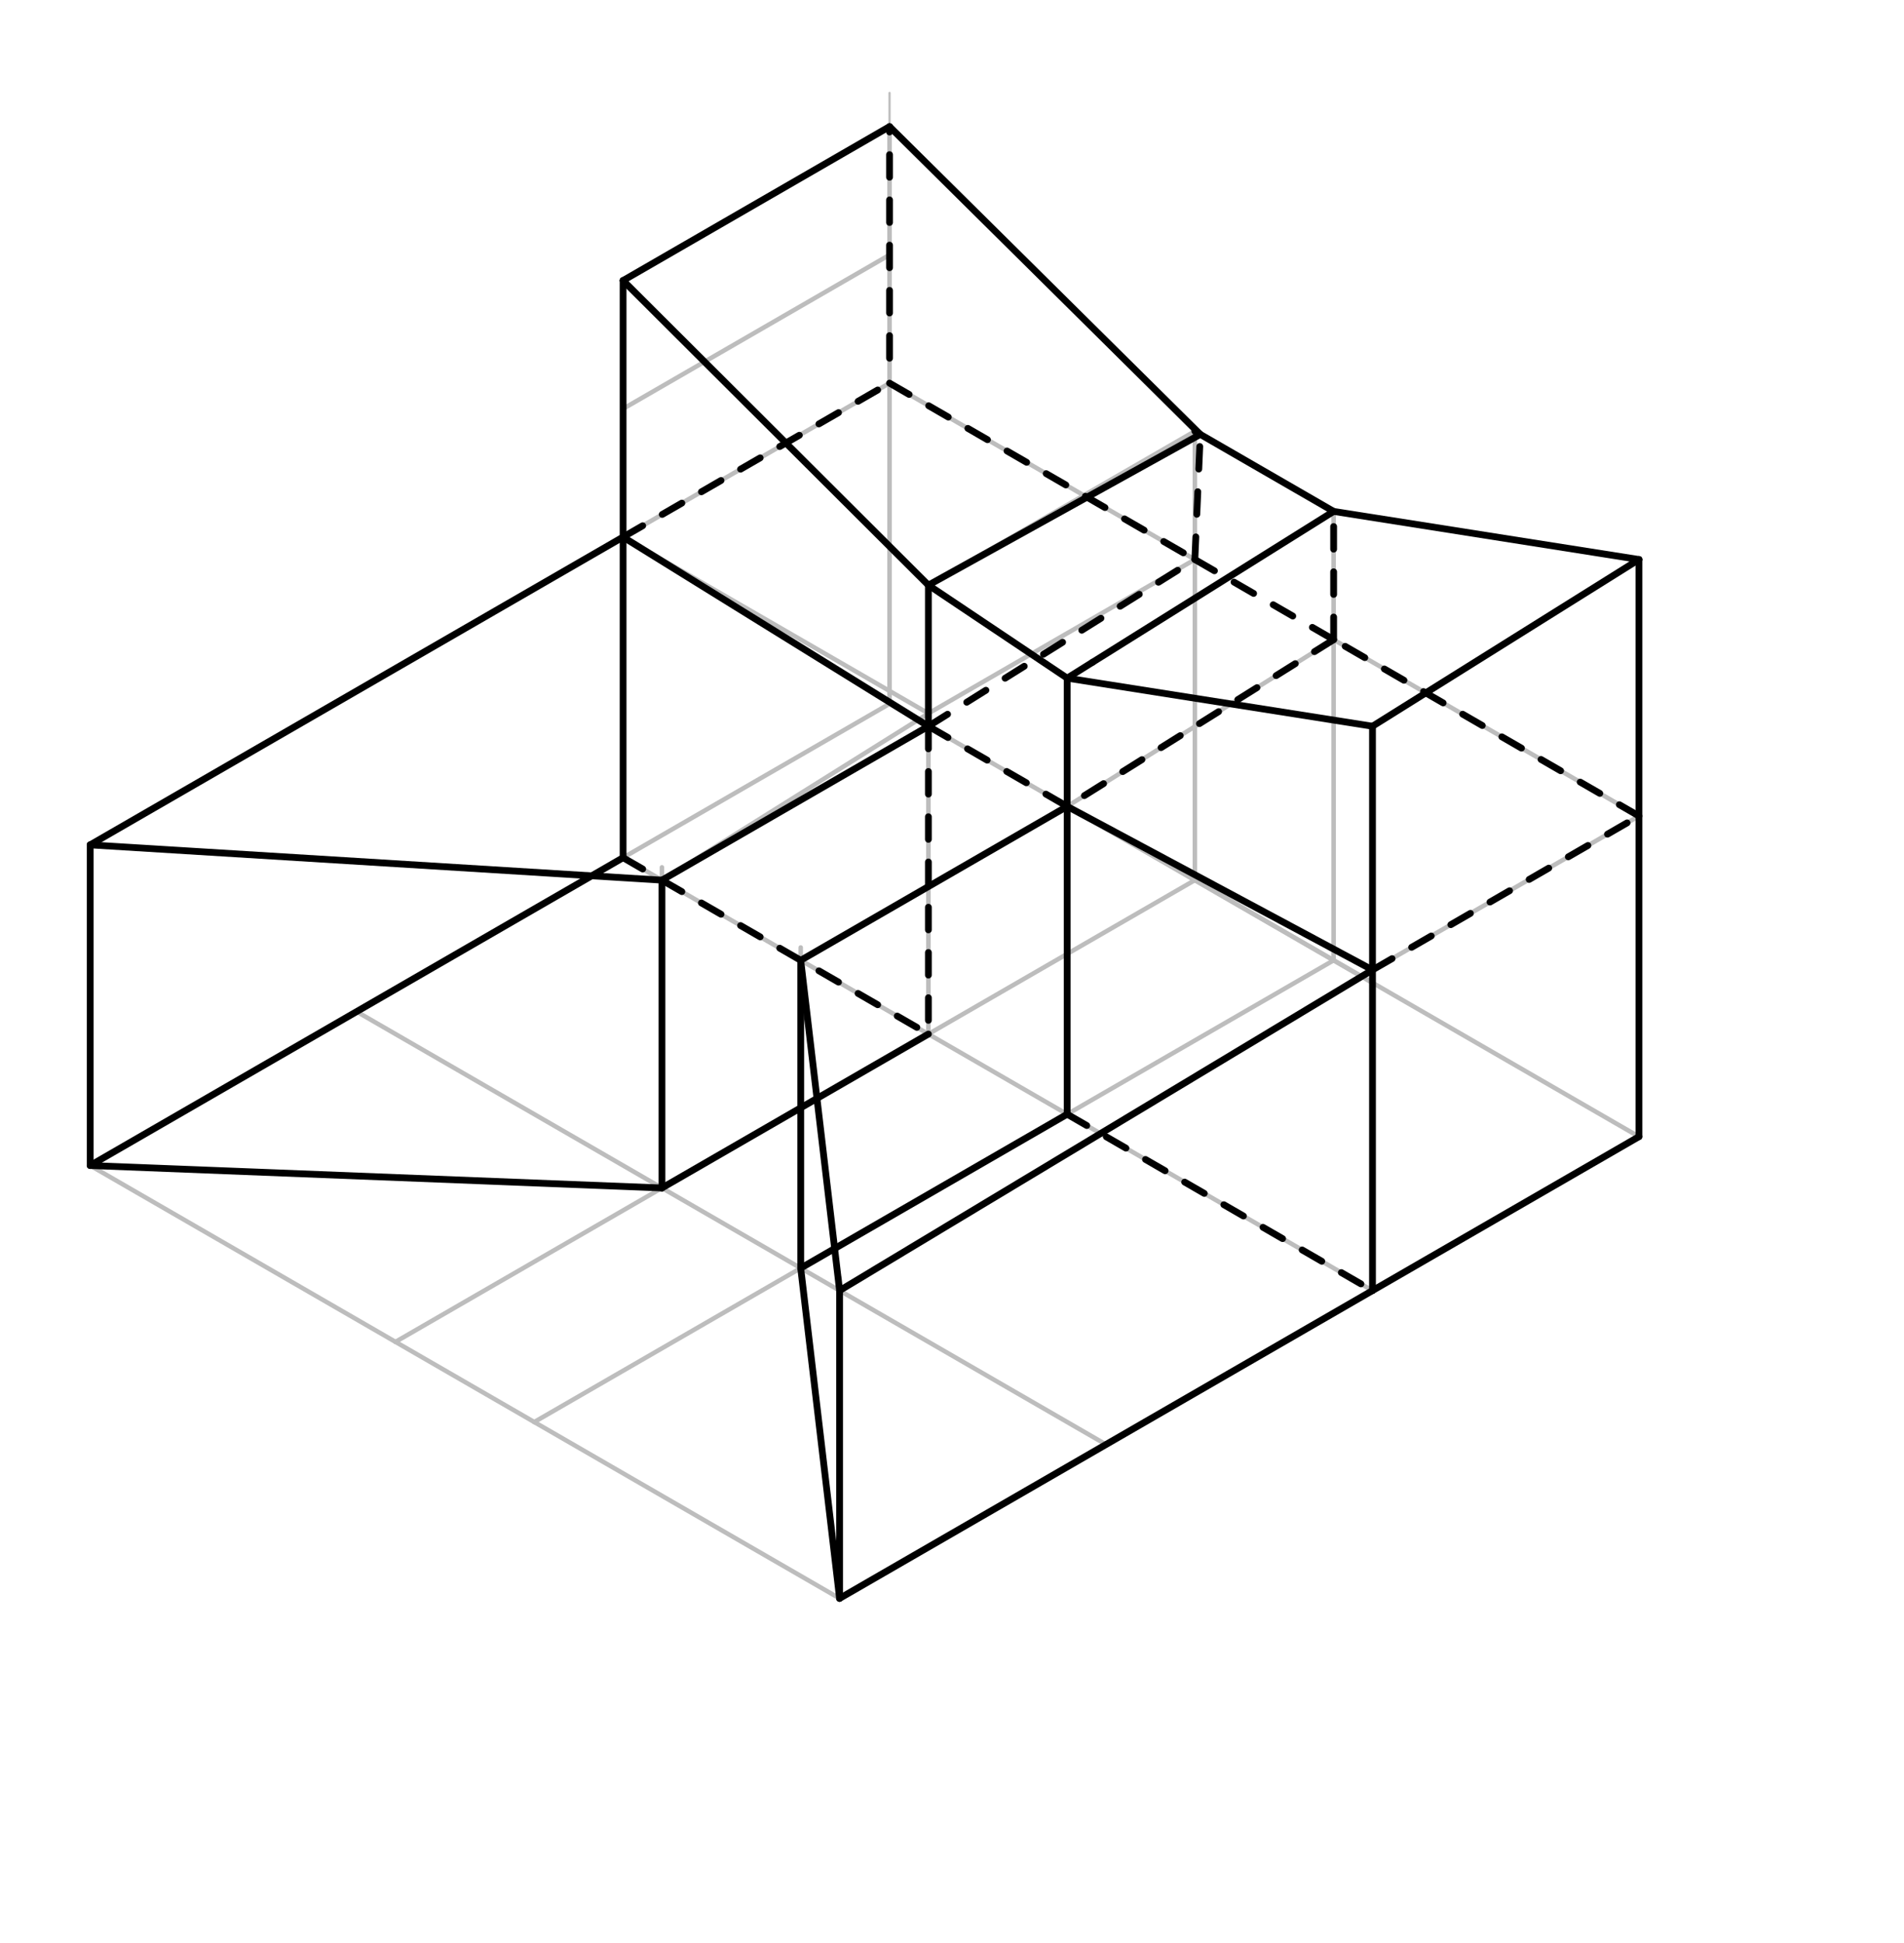 <svg xmlns="http://www.w3.org/2000/svg" class="svg--816" height="100%" preserveAspectRatio="xMidYMid meet" viewBox="0 0 842 859" width="100%"><defs><marker id="marker-arrow" markerHeight="16" markerUnits="userSpaceOnUse" markerWidth="24" orient="auto-start-reverse" refX="24" refY="4" viewBox="0 0 24 8"><path d="M 0 0 L 24 4 L 0 8 z" stroke="inherit"></path></marker></defs><g class="aux-layer--949"><g class="element--733"><line stroke="#BDBDBD" stroke-dasharray="none" stroke-linecap="round" stroke-width="1" x1="393.379" x2="393.379" y1="41.086" y2="311.086"></line></g><g class="element--733"><line stroke="#BDBDBD" stroke-dasharray="none" stroke-linecap="round" stroke-width="1" x1="393.379" x2="655.125" y1="311.086" y2="462.205"></line></g><g class="element--733"><line stroke="#BDBDBD" stroke-dasharray="none" stroke-linecap="round" stroke-width="1" x1="393.379" x2="103.566" y1="311.086" y2="478.41"></line></g><g class="element--733"><line stroke="#BDBDBD" stroke-dasharray="none" stroke-linecap="round" stroke-width="2" x1="393.379" x2="528.397" y1="311.086" y2="389.039"></line></g><g class="element--733"><line stroke="#BDBDBD" stroke-dasharray="none" stroke-linecap="round" stroke-width="2" x1="528.397" x2="589.769" y1="389.039" y2="424.472"></line></g><g class="element--733"><line stroke="#BDBDBD" stroke-dasharray="none" stroke-linecap="round" stroke-width="2" x1="589.769" x2="724.787" y1="424.472" y2="502.425"></line></g><g class="element--733"><line stroke="#BDBDBD" stroke-dasharray="none" stroke-linecap="round" stroke-width="2" x1="393.379" x2="275.545" y1="311.086" y2="379.117"></line></g><g class="element--733"><line stroke="#BDBDBD" stroke-dasharray="none" stroke-linecap="round" stroke-width="2" x1="275.545" x2="157.711" y1="379.117" y2="447.149"></line></g><g class="element--733"><line stroke="#BDBDBD" stroke-dasharray="none" stroke-linecap="round" stroke-width="2" x1="157.711" x2="39.877" y1="447.149" y2="515.18"></line></g><g class="element--733"><line stroke="#BDBDBD" stroke-dasharray="none" stroke-linecap="round" stroke-width="2" x1="39.877" x2="39.877" y1="515.18" y2="373.448"></line></g><g class="element--733"><line stroke="#BDBDBD" stroke-dasharray="none" stroke-linecap="round" stroke-width="2" x1="724.787" x2="606.953" y1="502.425" y2="570.456"></line></g><g class="element--733"><line stroke="#BDBDBD" stroke-dasharray="none" stroke-linecap="round" stroke-width="2" x1="606.953" x2="489.119" y1="570.456" y2="638.488"></line></g><g class="element--733"><line stroke="#BDBDBD" stroke-dasharray="none" stroke-linecap="round" stroke-width="2" x1="489.119" x2="371.285" y1="638.488" y2="706.519"></line></g><g class="element--733"><line stroke="#BDBDBD" stroke-dasharray="none" stroke-linecap="round" stroke-width="2" x1="371.285" x2="236.267" y1="706.519" y2="628.566"></line></g><g class="element--733"><line stroke="#BDBDBD" stroke-dasharray="none" stroke-linecap="round" stroke-width="2" x1="236.267" x2="174.895" y1="628.566" y2="593.133"></line></g><g class="element--733"><line stroke="#BDBDBD" stroke-dasharray="none" stroke-linecap="round" stroke-width="2" x1="174.895" x2="39.877" y1="593.133" y2="515.18"></line></g><g class="element--733"><line stroke="#BDBDBD" stroke-dasharray="none" stroke-linecap="round" stroke-width="2" x1="724.787" x2="724.787" y1="502.425" y2="360.692"></line></g><g class="element--733"><line stroke="#BDBDBD" stroke-dasharray="none" stroke-linecap="round" stroke-width="2" x1="275.545" x2="606.953" y1="379.117" y2="570.456"></line></g><g class="element--733"><line stroke="#BDBDBD" stroke-dasharray="none" stroke-linecap="round" stroke-width="2" x1="157.711" x2="489.119" y1="447.149" y2="638.488"></line></g><g class="element--733"><line stroke="#BDBDBD" stroke-dasharray="none" stroke-linecap="round" stroke-width="2" x1="528.397" x2="174.895" y1="389.039" y2="593.133"></line></g><g class="element--733"><line stroke="#BDBDBD" stroke-dasharray="none" stroke-linecap="round" stroke-width="2" x1="589.769" x2="236.267" y1="424.472" y2="628.566"></line></g><g class="element--733"><line stroke="#BDBDBD" stroke-dasharray="none" stroke-linecap="round" stroke-width="2" x1="371.285" x2="371.285" y1="706.519" y2="564.787"></line></g><g class="element--733"><line stroke="#BDBDBD" stroke-dasharray="none" stroke-linecap="round" stroke-width="2" x1="354.101" x2="354.101" y1="560.535" y2="418.802"></line></g><g class="element--733"><line stroke="#BDBDBD" stroke-dasharray="none" stroke-linecap="round" stroke-width="2" x1="292.729" x2="292.729" y1="525.102" y2="383.369"></line></g><g class="element--733"><line stroke="#BDBDBD" stroke-dasharray="none" stroke-linecap="round" stroke-width="2" x1="39.877" x2="292.729" y1="373.448" y2="389.039"></line></g><g class="element--733"><line stroke="#BDBDBD" stroke-dasharray="none" stroke-linecap="round" stroke-width="2" x1="39.877" x2="292.729" y1="515.18" y2="525.102"></line></g><g class="element--733"><line stroke="#BDBDBD" stroke-dasharray="none" stroke-linecap="round" stroke-width="2" x1="354.101" x2="371.285" y1="424.472" y2="570.456"></line></g><g class="element--733"><line stroke="#BDBDBD" stroke-dasharray="none" stroke-linecap="round" stroke-width="2" x1="354.101" x2="371.285" y1="560.535" y2="706.519"></line></g><g class="element--733"><line stroke="#BDBDBD" stroke-dasharray="none" stroke-linecap="round" stroke-width="2" x1="528.397" x2="528.397" y1="389.039" y2="247.306"></line></g><g class="element--733"><line stroke="#BDBDBD" stroke-dasharray="none" stroke-linecap="round" stroke-width="2" x1="589.769" x2="589.769" y1="424.472" y2="282.739"></line></g><g class="element--733"><line stroke="#BDBDBD" stroke-dasharray="none" stroke-linecap="round" stroke-width="2" x1="589.769" x2="724.787" y1="282.739" y2="360.692"></line></g><g class="element--733"><line stroke="#BDBDBD" stroke-dasharray="none" stroke-linecap="round" stroke-width="2" x1="393.379" x2="393.379" y1="311.086" y2="169.354"></line></g><g class="element--733"><line stroke="#BDBDBD" stroke-dasharray="none" stroke-linecap="round" stroke-width="2" x1="393.379" x2="528.397" y1="169.354" y2="247.306"></line></g><g class="element--733"><line stroke="#BDBDBD" stroke-dasharray="none" stroke-linecap="round" stroke-width="2" x1="724.787" x2="724.787" y1="360.692" y2="303.999"></line></g><g class="element--733"><line stroke="#BDBDBD" stroke-dasharray="none" stroke-linecap="round" stroke-width="2" x1="528.397" x2="528.397" y1="247.306" y2="190.613"></line></g><g class="element--733"><line stroke="#BDBDBD" stroke-dasharray="none" stroke-linecap="round" stroke-width="2" x1="589.769" x2="589.769" y1="282.739" y2="226.047"></line></g><g class="element--733"><line stroke="#BDBDBD" stroke-dasharray="none" stroke-linecap="round" stroke-width="2" x1="724.787" x2="724.787" y1="303.999" y2="247.306"></line></g><g class="element--733"><line stroke="#BDBDBD" stroke-dasharray="none" stroke-linecap="round" stroke-width="2" x1="589.769" x2="724.787" y1="226.047" y2="247.306"></line></g><g class="element--733"><line stroke="#BDBDBD" stroke-dasharray="none" stroke-linecap="round" stroke-width="2" x1="606.953" x2="606.953" y1="570.456" y2="428.724"></line></g><g class="element--733"><line stroke="#BDBDBD" stroke-dasharray="none" stroke-linecap="round" stroke-width="2" x1="606.953" x2="724.787" y1="428.724" y2="360.692"></line></g><g class="element--733"><line stroke="#BDBDBD" stroke-dasharray="none" stroke-linecap="round" stroke-width="2" x1="275.545" x2="275.545" y1="379.117" y2="237.385"></line></g><g class="element--733"><line stroke="#BDBDBD" stroke-dasharray="none" stroke-linecap="round" stroke-width="2" x1="275.545" x2="393.379" y1="237.385" y2="169.354"></line></g><g class="element--733"><line stroke="#BDBDBD" stroke-dasharray="none" stroke-linecap="round" stroke-width="2" x1="393.379" x2="393.379" y1="169.354" y2="112.661"></line></g><g class="element--733"><line stroke="#BDBDBD" stroke-dasharray="none" stroke-linecap="round" stroke-width="2" x1="393.379" x2="393.379" y1="112.661" y2="55.968"></line></g><g class="element--733"><line stroke="#BDBDBD" stroke-dasharray="none" stroke-linecap="round" stroke-width="2" x1="393.379" x2="528.397" y1="55.968" y2="190.613"></line></g><g class="element--733"><line stroke="#BDBDBD" stroke-dasharray="none" stroke-linecap="round" stroke-width="2" x1="410.563" x2="410.563" y1="457.07" y2="315.338"></line></g><g class="element--733"><line stroke="#BDBDBD" stroke-dasharray="none" stroke-linecap="round" stroke-width="2" x1="410.563" x2="275.545" y1="315.338" y2="237.385"></line></g><g class="element--733"><line stroke="#BDBDBD" stroke-dasharray="none" stroke-linecap="round" stroke-width="2" x1="410.563" x2="528.397" y1="315.338" y2="247.306"></line></g><g class="element--733"><line stroke="#BDBDBD" stroke-dasharray="none" stroke-linecap="round" stroke-width="2" x1="410.563" x2="410.563" y1="315.338" y2="258.645"></line></g><g class="element--733"><line stroke="#BDBDBD" stroke-dasharray="none" stroke-linecap="round" stroke-width="2" x1="410.563" x2="528.397" y1="258.645" y2="190.613"></line></g><g class="element--733"><line stroke="#BDBDBD" stroke-dasharray="none" stroke-linecap="round" stroke-width="2" x1="275.545" x2="275.545" y1="237.385" y2="180.692"></line></g><g class="element--733"><line stroke="#BDBDBD" stroke-dasharray="none" stroke-linecap="round" stroke-width="2" x1="275.545" x2="393.379" y1="180.692" y2="112.661"></line></g><g class="element--733"><line stroke="#BDBDBD" stroke-dasharray="none" stroke-linecap="round" stroke-width="2" x1="275.545" x2="275.545" y1="180.692" y2="123.999"></line></g><g class="element--733"><line stroke="#BDBDBD" stroke-dasharray="none" stroke-linecap="round" stroke-width="2" x1="275.545" x2="410.563" y1="123.999" y2="258.645"></line></g><g class="element--733"><line stroke="#BDBDBD" stroke-dasharray="none" stroke-linecap="round" stroke-width="2" x1="275.545" x2="393.379" y1="123.999" y2="55.968"></line></g><g class="element--733"><line stroke="#BDBDBD" stroke-dasharray="none" stroke-linecap="round" stroke-width="2" x1="471.935" x2="471.935" y1="492.503" y2="350.771"></line></g><g class="element--733"><line stroke="#BDBDBD" stroke-dasharray="none" stroke-linecap="round" stroke-width="2" x1="471.935" x2="589.769" y1="356.44" y2="282.739"></line></g><g class="element--733"><line stroke="#BDBDBD" stroke-dasharray="none" stroke-linecap="round" stroke-width="2" x1="471.935" x2="606.953" y1="356.44" y2="434.393"></line></g><g class="element--733"><line stroke="#BDBDBD" stroke-dasharray="none" stroke-linecap="round" stroke-width="2" x1="606.953" x2="606.953" y1="434.393" y2="377.7"></line></g><g class="element--733"><line stroke="#BDBDBD" stroke-dasharray="none" stroke-linecap="round" stroke-width="2" x1="471.935" x2="471.935" y1="356.44" y2="299.747"></line></g><g class="element--733"><line stroke="#BDBDBD" stroke-dasharray="none" stroke-linecap="round" stroke-width="2" x1="606.953" x2="606.953" y1="377.7" y2="321.007"></line></g><g class="element--733"><line stroke="#BDBDBD" stroke-dasharray="none" stroke-linecap="round" stroke-width="2" x1="606.953" x2="724.787" y1="321.007" y2="247.306"></line></g><g class="element--733"><line stroke="#BDBDBD" stroke-dasharray="none" stroke-linecap="round" stroke-width="2" x1="606.953" x2="471.935" y1="321.007" y2="299.747"></line></g><g class="element--733"><line stroke="#BDBDBD" stroke-dasharray="none" stroke-linecap="round" stroke-width="2" x1="471.935" x2="589.769" y1="299.747" y2="226.047"></line></g><g class="element--733"><line stroke="#BDBDBD" stroke-dasharray="none" stroke-linecap="round" stroke-width="2" x1="354.101" x2="471.935" y1="424.472" y2="356.44"></line></g><g class="element--733"><line stroke="#BDBDBD" stroke-dasharray="none" stroke-linecap="round" stroke-width="2" x1="371.285" x2="606.953" y1="570.456" y2="428.724"></line></g><g class="element--733"><line stroke="#BDBDBD" stroke-dasharray="none" stroke-linecap="round" stroke-width="2" x1="39.877" x2="275.545" y1="373.448" y2="237.385"></line></g><g class="element--733"><line stroke="#BDBDBD" stroke-dasharray="none" stroke-linecap="round" stroke-width="2" x1="292.729" x2="410.563" y1="389.039" y2="315.338"></line></g><g class="element--733"><line stroke="#BDBDBD" stroke-dasharray="none" stroke-linecap="round" stroke-width="2" x1="410.563" x2="471.935" y1="258.645" y2="299.747"></line></g><g class="element--733"><line stroke="#BDBDBD" stroke-dasharray="none" stroke-linecap="round" stroke-width="2" x1="528.397" x2="589.769" y1="190.613" y2="226.047"></line></g></g><g class="main-layer--75a"><g class="element--733"><line stroke="#000000" stroke-dasharray="none" stroke-linecap="round" stroke-width="3" x1="606.953" x2="724.787" y1="570.456" y2="502.425"></line></g><g class="element--733"><line stroke="#000000" stroke-dasharray="none" stroke-linecap="round" stroke-width="3" x1="724.787" x2="724.787" y1="502.425" y2="247.306"></line></g><g class="element--733"><line stroke="#000000" stroke-dasharray="none" stroke-linecap="round" stroke-width="3" x1="724.787" x2="606.953" y1="247.306" y2="321.007"></line></g><g class="element--733"><line stroke="#000000" stroke-dasharray="none" stroke-linecap="round" stroke-width="3" x1="606.953" x2="606.953" y1="321.007" y2="570.456"></line></g><g class="element--733"><line stroke="#000000" stroke-dasharray="none" stroke-linecap="round" stroke-width="3" x1="606.953" x2="471.935" y1="321.007" y2="299.747"></line></g><g class="element--733"><line stroke="#000000" stroke-dasharray="none" stroke-linecap="round" stroke-width="3" x1="589.769" x2="724.787" y1="226.047" y2="247.306"></line></g><g class="element--733"><line stroke="#000000" stroke-dasharray="none" stroke-linecap="round" stroke-width="3" x1="483.156" x2="589.769" y1="292.729" y2="226.047"></line></g><g class="element--733"><line stroke="#000000" stroke-dasharray="none" stroke-linecap="round" stroke-width="3" x1="589.769" x2="528.397" y1="226.047" y2="190.613"></line></g><g class="element--733"><line stroke="#000000" stroke-dasharray="none" stroke-linecap="round" stroke-width="3" x1="483.156" x2="471.935" y1="292.729" y2="299.747"></line></g><g class="element--733"><line stroke="#000000" stroke-dasharray="none" stroke-linecap="round" stroke-width="3" x1="410.563" x2="530.799" y1="258.645" y2="192"></line></g><g class="element--733"><line stroke="#000000" stroke-dasharray="none" stroke-linecap="round" stroke-width="3" x1="530.799" x2="393.379" y1="192" y2="55.968"></line></g><g class="element--733"><line stroke="#000000" stroke-dasharray="none" stroke-linecap="round" stroke-width="3" x1="393.379" x2="275.545" y1="55.968" y2="123.999"></line></g><g class="element--733"><line stroke="#000000" stroke-dasharray="none" stroke-linecap="round" stroke-width="3" x1="275.545" x2="275.545" y1="123.999" y2="379.117"></line></g><g class="element--733"><line stroke="#000000" stroke-dasharray="none" stroke-linecap="round" stroke-width="3" x1="275.545" x2="410.563" y1="123.999" y2="258.645"></line></g><g class="element--733"><line stroke="#000000" stroke-dasharray="none" stroke-linecap="round" stroke-width="3" x1="410.563" x2="471.935" y1="258.645" y2="299.747"></line></g><g class="element--733"><line stroke="#000000" stroke-dasharray="none" stroke-linecap="round" stroke-width="3" x1="471.935" x2="471.935" y1="299.747" y2="356.44"></line></g><g class="element--733"><line stroke="#000000" stroke-dasharray="none" stroke-linecap="round" stroke-width="3" x1="606.953" x2="471.935" y1="428.724" y2="356.44"></line></g><g class="element--733"><line stroke="#000000" stroke-dasharray="none" stroke-linecap="round" stroke-width="3" x1="606.953" x2="371.285" y1="428.724" y2="570.456"></line></g><g class="element--733"><line stroke="#000000" stroke-dasharray="none" stroke-linecap="round" stroke-width="3" x1="371.285" x2="354.101" y1="570.456" y2="424.472"></line></g><g class="element--733"><line stroke="#000000" stroke-dasharray="none" stroke-linecap="round" stroke-width="3" x1="354.101" x2="471.935" y1="424.472" y2="356.44"></line></g><g class="element--733"><line stroke="#000000" stroke-dasharray="none" stroke-linecap="round" stroke-width="3" x1="371.285" x2="371.285" y1="570.456" y2="706.519"></line></g><g class="element--733"><line stroke="#000000" stroke-dasharray="none" stroke-linecap="round" stroke-width="3" x1="275.545" x2="39.877" y1="237.385" y2="373.448"></line></g><g class="element--733"><line stroke="#000000" stroke-dasharray="none" stroke-linecap="round" stroke-width="3" x1="39.877" x2="39.877" y1="373.448" y2="515.18"></line></g><g class="element--733"><line stroke="#000000" stroke-dasharray="none" stroke-linecap="round" stroke-width="3" x1="39.877" x2="292.729" y1="515.18" y2="525.102"></line></g><g class="element--733"><line stroke="#000000" stroke-dasharray="none" stroke-linecap="round" stroke-width="3" x1="292.729" x2="292.729" y1="525.102" y2="389.039"></line></g><g class="element--733"><line stroke="#000000" stroke-dasharray="none" stroke-linecap="round" stroke-width="3" x1="292.729" x2="39.877" y1="389.039" y2="373.448"></line></g><g class="element--733"><line stroke="#000000" stroke-dasharray="none" stroke-linecap="round" stroke-width="3" x1="410.563" x2="292.729" y1="321.007" y2="389.039"></line></g><g class="element--733"><line stroke="#000000" stroke-dasharray="none" stroke-linecap="round" stroke-width="3" x1="410.563" x2="410.563" y1="258.645" y2="321.007"></line></g><g class="element--733"><line stroke="#000000" stroke-dasharray="none" stroke-linecap="round" stroke-width="3" x1="275.545" x2="410.563" y1="237.385" y2="321.007"></line></g><g class="element--733"><line stroke="#000000" stroke-dasharray="none" stroke-linecap="round" stroke-width="3" x1="292.729" x2="410.563" y1="525.102" y2="457.07"></line></g><g class="element--733"><line stroke="#000000" stroke-dasharray="none" stroke-linecap="round" stroke-width="3" x1="354.101" x2="471.935" y1="560.535" y2="492.503"></line></g><g class="element--733"><line stroke="#000000" stroke-dasharray="none" stroke-linecap="round" stroke-width="3" x1="371.285" x2="606.953" y1="706.519" y2="570.456"></line></g><g class="element--733"><line stroke="#000000" stroke-dasharray="none" stroke-linecap="round" stroke-width="3" x1="471.935" x2="471.935" y1="492.503" y2="356.44"></line></g><g class="element--733"><line stroke="#000000" stroke-dasharray="none" stroke-linecap="round" stroke-width="3" x1="39.877" x2="275.545" y1="515.18" y2="379.117"></line></g><g class="element--733"><line stroke="#000000" stroke-dasharray="none" stroke-linecap="round" stroke-width="3" x1="354.101" x2="354.101" y1="424.472" y2="560.535"></line></g><g class="element--733"><line stroke="#000000" stroke-dasharray="none" stroke-linecap="round" stroke-width="3" x1="354.101" x2="371.285" y1="560.535" y2="706.519"></line></g><g class="element--733"><line stroke="#000000" stroke-dasharray="10" stroke-linecap="round" stroke-width="3" x1="410.563" x2="471.935" y1="321.007" y2="356.44"></line></g><g class="element--733"><line stroke="#000000" stroke-dasharray="10" stroke-linecap="round" stroke-width="3" x1="410.563" x2="410.563" y1="321.007" y2="457.07"></line></g><g class="element--733"><line stroke="#000000" stroke-dasharray="10" stroke-linecap="round" stroke-width="3" x1="275.545" x2="393.379" y1="237.385" y2="169.354"></line></g><g class="element--733"><line stroke="#000000" stroke-dasharray="10" stroke-linecap="round" stroke-width="3" x1="393.379" x2="393.379" y1="158.35" y2="55.968"></line></g><g class="element--733"><line stroke="#000000" stroke-dasharray="10" stroke-linecap="round" stroke-width="3" x1="393.379" x2="528.397" y1="169.354" y2="247.306"></line></g><g class="element--733"><line stroke="#000000" stroke-dasharray="10" stroke-linecap="round" stroke-width="3" x1="606.953" x2="724.787" y1="428.724" y2="360.692"></line></g><g class="element--733"><line stroke="#000000" stroke-dasharray="10" stroke-linecap="round" stroke-width="3" x1="724.787" x2="589.769" y1="360.692" y2="282.739"></line></g><g class="element--733"><line stroke="#000000" stroke-dasharray="10" stroke-linecap="round" stroke-width="3" x1="589.769" x2="589.769" y1="282.739" y2="226.047"></line></g><g class="element--733"><line stroke="#000000" stroke-dasharray="10" stroke-linecap="round" stroke-width="3" x1="589.769" x2="471.935" y1="282.739" y2="356.44"></line></g><g class="element--733"><line stroke="#000000" stroke-dasharray="10" stroke-linecap="round" stroke-width="3" x1="410.563" x2="528.397" y1="321.007" y2="247.306"></line></g><g class="element--733"><line stroke="#000000" stroke-dasharray="10" stroke-linecap="round" stroke-width="3" x1="275.545" x2="410.563" y1="379.117" y2="457.07"></line></g><g class="element--733"><line stroke="#000000" stroke-dasharray="10" stroke-linecap="round" stroke-width="3" x1="471.935" x2="606.953" y1="492.503" y2="570.456"></line></g><g class="element--733"><line stroke="#000000" stroke-dasharray="10" stroke-linecap="round" stroke-width="3" x1="528.397" x2="589.769" y1="247.306" y2="282.739"></line></g><g class="element--733"><line stroke="#000000" stroke-dasharray="10" stroke-linecap="round" stroke-width="3" x1="528.397" x2="530.799" y1="247.306" y2="192"></line></g></g><g class="snaps-layer--ac6"></g><g class="temp-layer--52d"></g></svg>